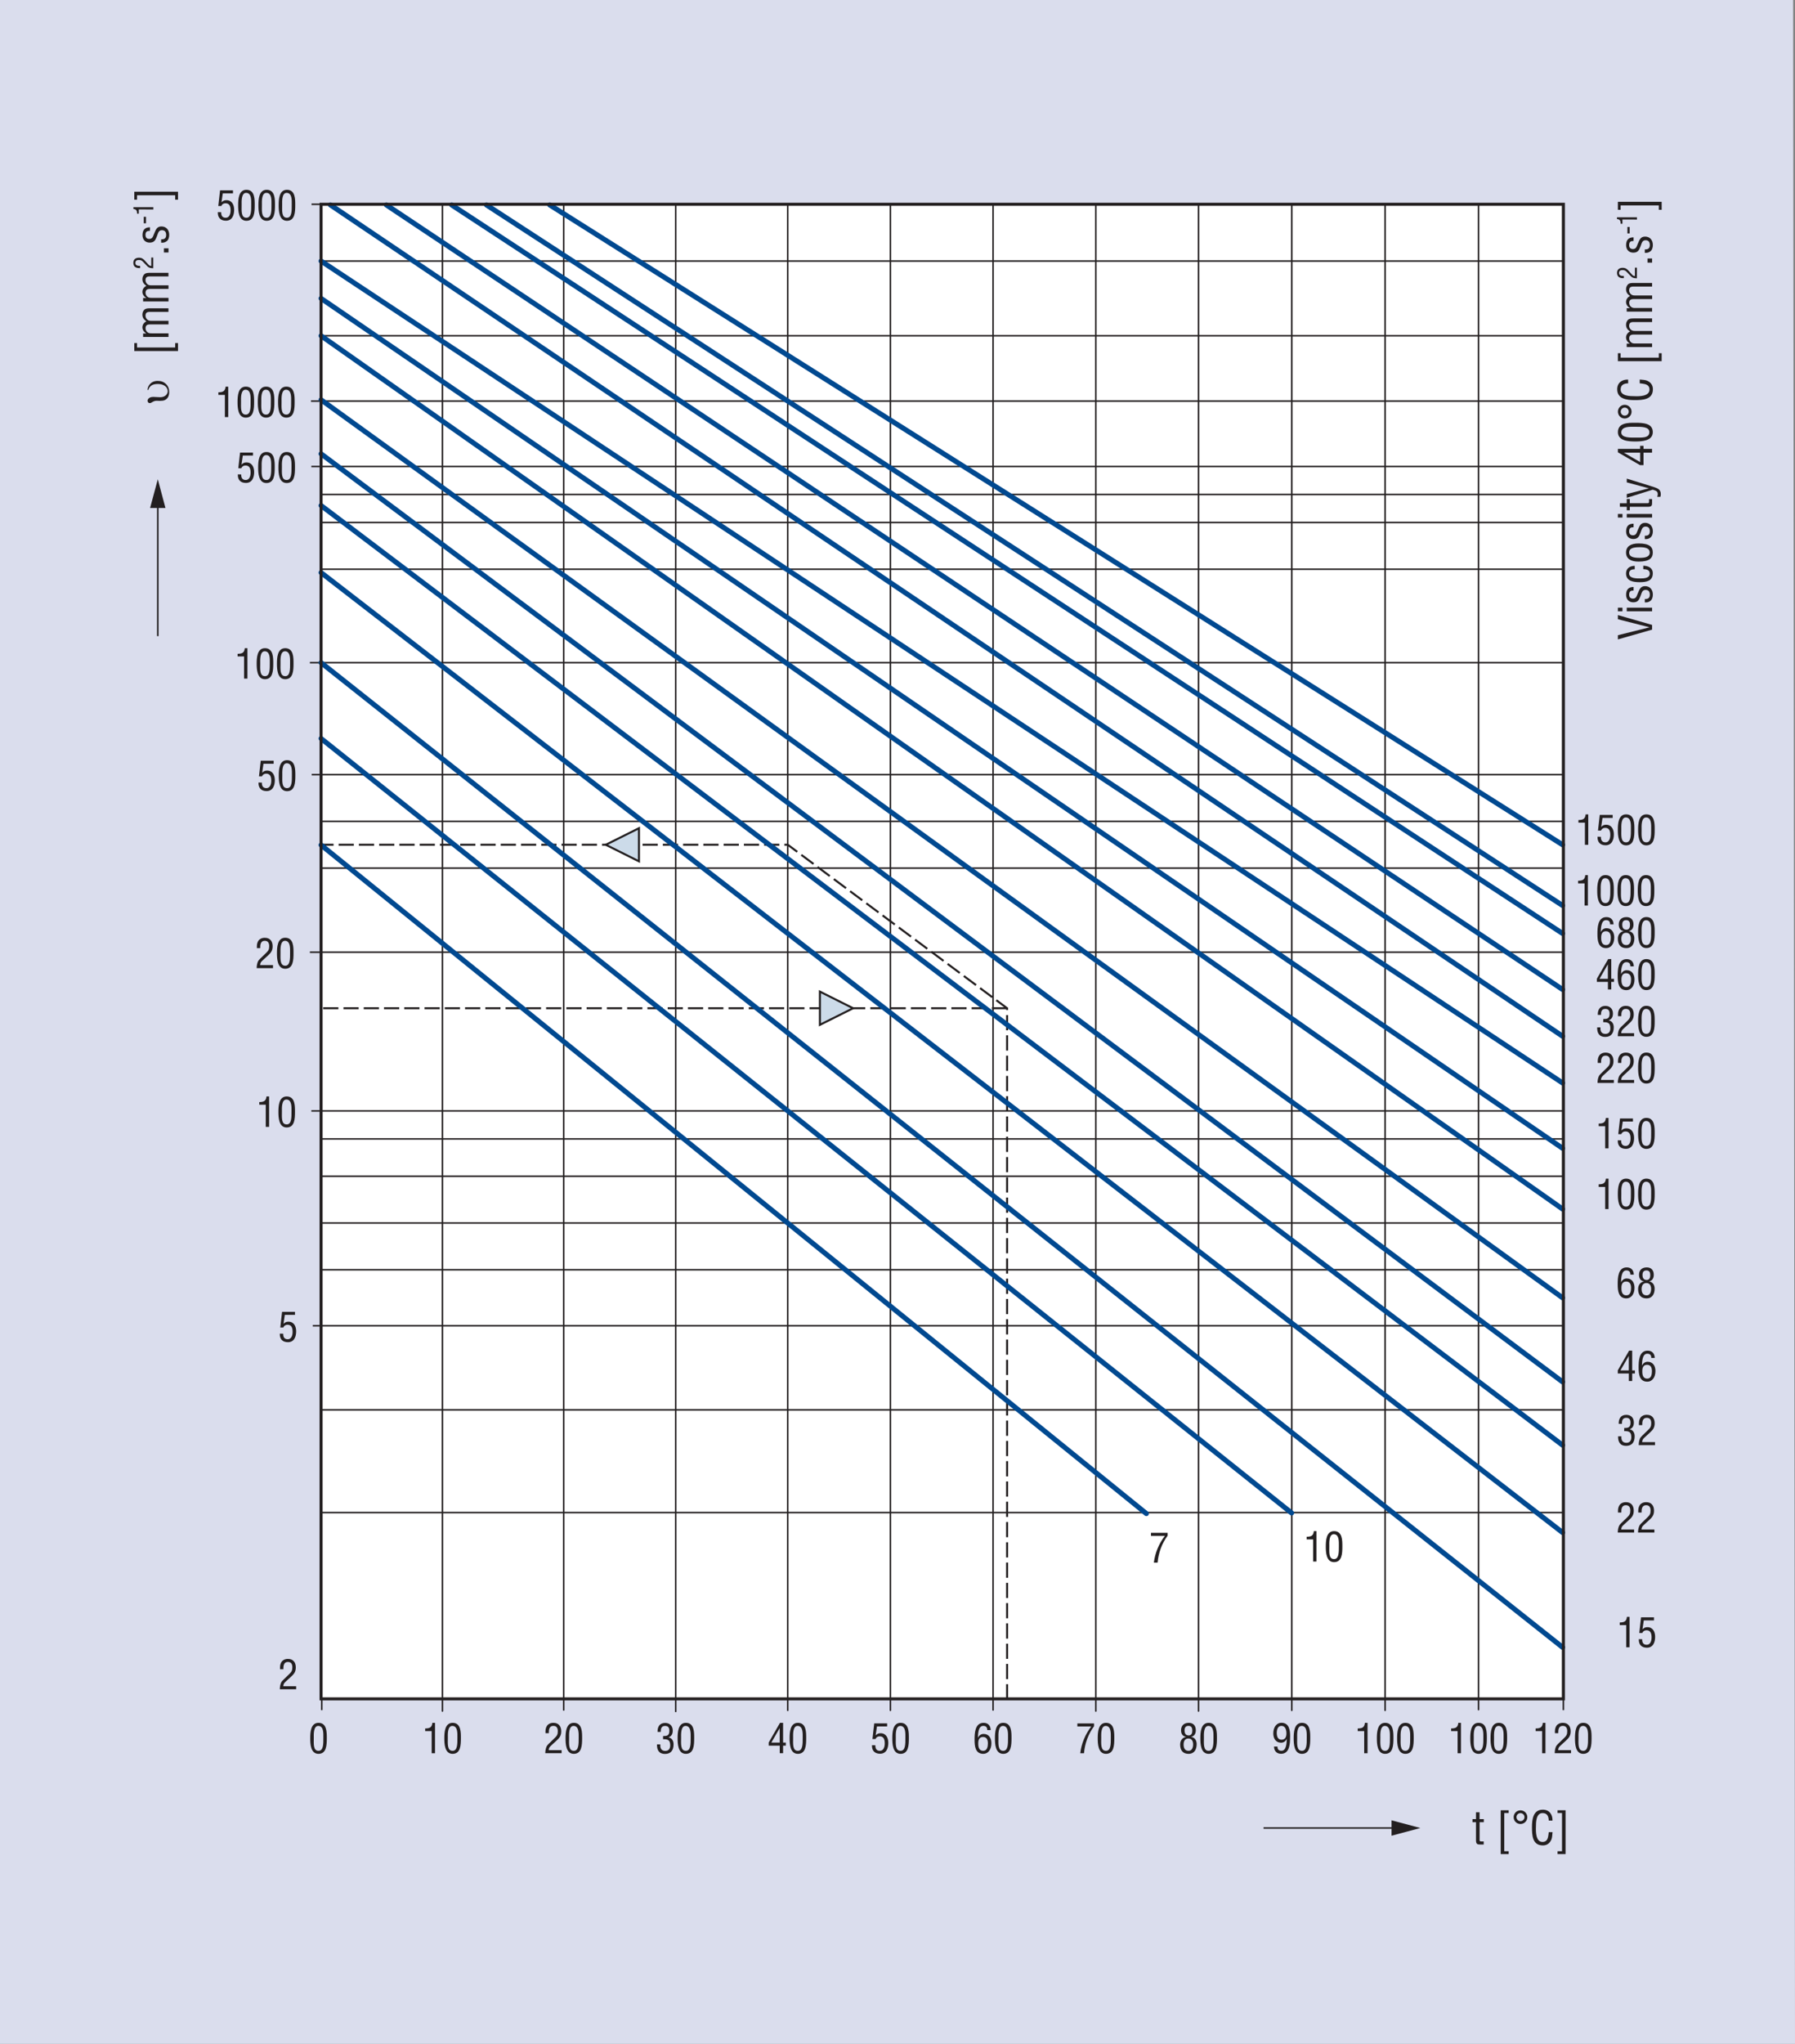 <?xml version="1.0" encoding="UTF-8"?>
<svg xmlns="http://www.w3.org/2000/svg" id="Layer_1" viewBox="0 0 354.33 403.2">
  <rect x="0" y="0" width="354.33" height="403.2" fill="#808080" stroke="none"/>
  <defs>
    <style>.cls-1,.cls-2,.cls-3,.cls-4,.cls-5{stroke:#231f20;stroke-miterlimit:2.61;}.cls-1,.cls-2,.cls-3,.cls-4,.cls-5,.cls-6{fill:none;}.cls-1,.cls-3{stroke-width:.3px;}.cls-1,.cls-6{stroke-linecap:round;}.cls-2{stroke-dasharray:3 1;}.cls-2,.cls-4{stroke-width:.4px;}.cls-7{fill:#231f20;}.cls-8{fill:#dadded;}.cls-9{fill:#fff;}.cls-10{fill:#ccdbe9;}.cls-5{stroke-width:.6px;}.cls-6{stroke:#004990;stroke-linejoin:round;}</style>
  </defs>
  <polyline class="cls-8" points="0 0 0 403.2 354.33 403.2 353.97 0"></polyline>
  <rect class="cls-9" x="63.38" y="40.3" width="245.23" height="294.84"></rect>
  <line class="cls-1" x1="87.34" y1="40.43" x2="87.34" y2="337.55"></line>
  <line class="cls-1" x1="111.28" y1="40.43" x2="111.28" y2="337.34"></line>
  <line class="cls-1" x1="133.39" y1="40.43" x2="133.39" y2="337.63"></line>
  <line class="cls-1" x1="175.77" y1="40.43" x2="175.77" y2="337.41"></line>
  <line class="cls-1" x1="196.03" y1="40.43" x2="196.03" y2="337.34"></line>
  <line class="cls-1" x1="216.32" y1="40.43" x2="216.32" y2="337.55"></line>
  <line class="cls-1" x1="236.59" y1="40.43" x2="236.59" y2="337.55"></line>
  <line class="cls-1" x1="255" y1="40.43" x2="255" y2="337.41"></line>
  <line class="cls-1" x1="273.42" y1="40.43" x2="273.42" y2="337.41"></line>
  <line class="cls-1" x1="291.86" y1="40.43" x2="291.86" y2="337.27"></line>
  <line class="cls-3" x1="63.38" y1="298.39" x2="308.45" y2="298.39"></line>
  <line class="cls-3" x1="63.38" y1="278.13" x2="308.45" y2="278.13"></line>
  <line class="cls-3" x1="61.74" y1="261.54" x2="308.47" y2="261.54"></line>
  <line class="cls-3" x1="63.38" y1="250.49" x2="308.45" y2="250.49"></line>
  <line class="cls-3" x1="63.38" y1="241.27" x2="308.45" y2="241.27"></line>
  <line class="cls-3" x1="63.38" y1="232.05" x2="308.45" y2="232.05"></line>
  <line class="cls-3" x1="61.46" y1="219.16" x2="308.47" y2="219.16"></line>
  <line class="cls-3" x1="61.17" y1="187.85" x2="308.47" y2="187.85"></line>
  <line class="cls-3" x1="63.38" y1="171.26" x2="308.45" y2="171.26"></line>
  <line class="cls-3" x1="63.38" y1="162.04" x2="308.45" y2="162.04"></line>
  <line class="cls-3" x1="61.53" y1="152.82" x2="308.47" y2="152.82"></line>
  <line class="cls-3" x1="61.17" y1="130.73" x2="308.47" y2="130.73"></line>
  <line class="cls-3" x1="63.38" y1="112.29" x2="308.45" y2="112.29"></line>
  <line class="cls-3" x1="63.38" y1="103.07" x2="308.45" y2="103.07"></line>
  <line class="cls-3" x1="63.38" y1="97.55" x2="308.45" y2="97.55"></line>
  <line class="cls-3" x1="61.46" y1="92.03" x2="308.47" y2="92.03"></line>
  <line class="cls-3" x1="61.39" y1="79.13" x2="308.47" y2="79.13"></line>
  <line class="cls-3" x1="63.38" y1="66.24" x2="308.45" y2="66.24"></line>
  <line class="cls-3" x1="63.38" y1="51.5" x2="308.45" y2="51.5"></line>
  <line class="cls-3" x1="63.38" y1="224.68" x2="308.45" y2="224.68"></line>
  <line class="cls-3" x1="63.73" y1="40.3" x2="61.5" y2="40.3"></line>
  <line class="cls-3" x1="308.61" y1="335.14" x2="308.61" y2="337.37"></line>
  <line class="cls-3" x1="63.52" y1="335.14" x2="63.52" y2="337.37"></line>
  <path class="cls-7" d="M61.24,342.92c0-1.12.07-3.05,1.63-3.05,1.68,0,1.64,1.9,1.64,3.05,0,1.36-.07,3.07-1.64,3.07s-1.63-2.01-1.63-3.07M62.88,345.39c.99,0,.95-1.42.95-2.57,0-.85.09-2.27-.95-2.34-1.06-.06-.94,1.79-.94,2.34,0,1.15-.16,2.57.94,2.57"></path>
  <path class="cls-7" d="M85.21,341.5h-1.28v-.52c.85-.01,1.33-.17,1.42-1.11h.52v6h-.66"></path>
  <path class="cls-7" d="M87.71,342.92c0-1.12.07-3.05,1.63-3.05,1.68,0,1.64,1.9,1.64,3.05,0,1.36-.07,3.07-1.64,3.07s-1.63-2.01-1.63-3.07M89.34,345.39c.99,0,.95-1.42.95-2.57,0-.85.09-2.27-.95-2.34-1.06-.06-.94,1.79-.94,2.34,0,1.15-.16,2.57.94,2.57"></path>
  <path class="cls-7" d="M108.75,344.39c-.29.26-.42.5-.43.87h2.54v.6h-3.22c0-.43.07-.87.24-1.29.09-.21.3-.43.47-.6l1.14-1.1c.46-.45.62-.69.62-1.34,0-.61-.21-1.06-.89-1.06-.82,0-.9.81-.88,1.44h-.66v-.37c0-.44.11-.86.38-1.2.18-.19.52-.47,1.19-.47,1.02,0,1.54.68,1.54,1.67,0,.88-.35,1.31-.97,1.87"></path>
  <path class="cls-7" d="M111.64,342.92c0-1.12.07-3.05,1.63-3.05,1.68,0,1.64,1.9,1.64,3.05,0,1.36-.07,3.07-1.64,3.07s-1.63-2.01-1.63-3.07M113.28,345.39c.99,0,.95-1.42.95-2.57,0-.85.09-2.27-.95-2.34-1.06-.06-.94,1.79-.94,2.34,0,1.15-.16,2.57.94,2.57"></path>
  <path class="cls-7" d="M130.89,342.48c.53-.03,1.24.08,1.24-1.02,0-.58-.18-.98-.84-.98-.75,0-.86.56-.86,1.18h-.63c-.03-1.01.42-1.77,1.5-1.77.9,0,1.5.58,1.5,1.49,0,.65-.2,1.12-.84,1.35.7.16,1,.71,1,1.39,0,1.12-.5,1.89-1.69,1.89s-1.61-.79-1.58-1.88h.66c-.06.64.13,1.28.98,1.28.66,0,.97-.46.97-1.07,0-1.05-.4-1.25-1.41-1.24"></path>
  <path class="cls-7" d="M133.76,342.92c0-1.12.07-3.05,1.63-3.05,1.68,0,1.64,1.9,1.64,3.05,0,1.36-.07,3.07-1.64,3.07s-1.63-2.01-1.63-3.07M135.39,345.39c.99,0,.95-1.42.95-2.57,0-.85.09-2.27-.95-2.34-1.06-.06-.94,1.79-.94,2.34,0,1.15-.16,2.57.94,2.57"></path>
  <path class="cls-7" d="M153.97,339.87h.61v3.9h.54v.6h-.54v1.49h-.66v-1.49h-2.18v-.62M152.26,343.77h1.65v-2.86l-1.65,2.86Z"></path>
  <path class="cls-7" d="M155.87,342.92c0-1.12.07-3.05,1.63-3.05,1.68,0,1.64,1.9,1.64,3.05,0,1.36-.07,3.07-1.64,3.07s-1.63-2.01-1.63-3.07M157.5,345.39c.99,0,.95-1.42.95-2.57,0-.85.09-2.27-.95-2.34-1.06-.06-.94,1.79-.94,2.34,0,1.15-.16,2.57.94,2.57"></path>
  <path class="cls-7" d="M172.8,344.3c-.03.64.21,1.09.89,1.09s.96-.7.96-1.45c0-.69-.15-1.41-1-1.41-.4,0-.68.18-.84.54h-.59l.35-3.09h2.55v.6h-2.01l-.26,1.77c.28-.29.55-.43.97-.43,1.1,0,1.53.93,1.53,1.9,0,1.06-.39,2.15-1.63,2.15-1.06,0-1.64-.63-1.59-1.69"></path>
  <path class="cls-7" d="M176.14,342.92c0-1.12.07-3.05,1.63-3.05,1.68,0,1.64,1.9,1.64,3.05,0,1.36-.07,3.07-1.64,3.07s-1.63-2.01-1.63-3.07M177.77,345.39c.99,0,.95-1.42.95-2.57,0-.85.09-2.27-.95-2.34-1.06-.06-.94,1.79-.94,2.34,0,1.15-.16,2.57.94,2.57"></path>
  <path class="cls-7" d="M192.38,343.2c0-1.25.05-3.33,1.78-3.33.89,0,1.38.57,1.4,1.43h-.68c0-.54-.23-.83-.8-.83-1.01,0-1.01,1.69-1.04,2.33h.02c.23-.51.67-.74,1.1-.74,1.07,0,1.54.86,1.54,1.83,0,1.28-.68,2.1-1.59,2.1-1.61,0-1.73-1.55-1.73-2.78M194.04,342.66c-.78,0-.93.66-.93,1.21-.04,1.14.38,1.52.98,1.52.78,0,.92-.85.92-1.46,0-.66-.2-1.27-.97-1.27"></path>
  <path class="cls-7" d="M196.4,342.92c0-1.12.07-3.05,1.63-3.05,1.68,0,1.64,1.9,1.64,3.05,0,1.36-.07,3.07-1.64,3.07s-1.63-2.01-1.63-3.07M198.03,345.39c.99,0,.95-1.42.95-2.57,0-.85.09-2.27-.95-2.34-1.06-.06-.94,1.79-.94,2.34,0,1.15-.16,2.57.94,2.57"></path>
  <path class="cls-7" d="M212.67,339.99h3.29v.55c-1.14,1.55-1.82,3.41-1.98,5.33h-.74c.23-1.91.99-3.73,2.17-5.28h-2.74"></path>
  <path class="cls-7" d="M216.69,342.92c0-1.12.07-3.05,1.63-3.05,1.68,0,1.64,1.9,1.64,3.05,0,1.36-.07,3.07-1.64,3.07s-1.63-2.01-1.63-3.07M218.32,345.39c.99,0,.95-1.42.95-2.57,0-.85.09-2.27-.95-2.34-1.06-.06-.94,1.79-.94,2.34,0,1.15-.16,2.57.94,2.57"></path>
  <path class="cls-7" d="M234.09,342.62c-.71-.12-.95-.64-.95-1.32s.39-1.43,1.52-1.43c.84,0,1.39.5,1.39,1.47,0,.61-.26,1.16-.9,1.28v.02c.75.13,1.07.77,1.07,1.42,0,1.03-.44,1.93-1.6,1.93-1.1,0-1.66-.68-1.66-1.84,0-.97.64-1.42,1.14-1.51M234.63,345.39c.55,0,.89-.46.89-1.27,0-.62-.25-1.16-.94-1.16s-.94.56-.94,1.17c0,.66.21,1.26.99,1.26M234.62,342.36c.58,0,.74-.44.74-.96s-.16-.93-.75-.93-.78.37-.78.9c0,.59.23.98.79.98"></path>
  <path class="cls-7" d="M236.95,342.92c0-1.12.07-3.05,1.63-3.05,1.68,0,1.64,1.9,1.64,3.05,0,1.36-.07,3.07-1.64,3.07s-1.63-2.01-1.63-3.07M238.59,345.39c.99,0,.95-1.42.95-2.57,0-.85.09-2.27-.95-2.34-1.06-.06-.94,1.79-.94,2.34,0,1.15-.16,2.57.94,2.57"></path>
  <path class="cls-7" d="M254.66,342.65c0,1.25-.05,3.33-1.77,3.33-.89,0-1.38-.57-1.4-1.43h.68c0,.54.23.83.8.83,1.01,0,1.01-1.69,1.04-2.33h-.02c-.23.51-.67.74-1.1.74-1.07,0-1.54-.86-1.54-1.83,0-1.28.68-2.1,1.59-2.1,1.61,0,1.73,1.55,1.73,2.78M252.96,340.47c-.75,0-.93.77-.93,1.38s.16,1.35.94,1.35.97-.62.97-1.25-.18-1.48-.98-1.48"></path>
  <path class="cls-7" d="M255.37,342.92c0-1.12.07-3.05,1.63-3.05,1.68,0,1.64,1.9,1.64,3.05,0,1.36-.07,3.07-1.64,3.07s-1.63-2.01-1.63-3.07M257,345.39c.99,0,.95-1.42.95-2.57,0-.85.09-2.27-.95-2.34-1.06-.06-.94,1.79-.94,2.34,0,1.15-.16,2.57.94,2.57"></path>
  <path class="cls-7" d="M269.29,341.5h-1.28v-.52c.86-.01,1.33-.17,1.42-1.11h.52v6h-.66"></path>
  <path class="cls-7" d="M271.79,342.92c0-1.12.07-3.05,1.63-3.05,1.68,0,1.64,1.9,1.64,3.05,0,1.36-.07,3.07-1.64,3.07s-1.63-2.01-1.63-3.07M273.42,345.39c.99,0,.95-1.42.95-2.57,0-.85.09-2.27-.95-2.34-1.06-.06-.94,1.79-.94,2.34,0,1.15-.16,2.57.94,2.57"></path>
  <path class="cls-7" d="M275.79,342.92c0-1.12.07-3.05,1.63-3.05,1.68,0,1.64,1.9,1.64,3.05,0,1.36-.07,3.07-1.64,3.07s-1.63-2.01-1.63-3.07M277.42,345.39c.99,0,.95-1.42.95-2.57,0-.85.09-2.27-.95-2.34-1.06-.06-.94,1.79-.94,2.34,0,1.15-.16,2.57.94,2.57"></path>
  <path class="cls-7" d="M287.73,341.5h-1.28v-.52c.86-.01,1.33-.17,1.42-1.11h.52v6h-.66"></path>
  <path class="cls-7" d="M290.23,342.92c0-1.12.07-3.05,1.63-3.05,1.68,0,1.64,1.9,1.64,3.05,0,1.36-.07,3.07-1.64,3.07s-1.63-2.01-1.63-3.07M291.86,345.39c.99,0,.95-1.42.95-2.57,0-.85.09-2.27-.95-2.34-1.06-.06-.94,1.79-.94,2.34,0,1.15-.16,2.57.94,2.57"></path>
  <path class="cls-7" d="M294.23,342.92c0-1.12.07-3.05,1.63-3.05,1.68,0,1.64,1.9,1.64,3.05,0,1.36-.07,3.07-1.64,3.07s-1.63-2.01-1.63-3.07M295.86,345.39c.99,0,.95-1.42.95-2.57,0-.85.09-2.27-.95-2.34-1.06-.06-.94,1.79-.94,2.34,0,1.15-.16,2.57.94,2.57"></path>
  <path class="cls-7" d="M304.41,341.5h-1.28v-.52c.86-.01,1.33-.17,1.42-1.11h.52v6h-.66"></path>
  <path class="cls-7" d="M308.01,344.39c-.29.26-.42.5-.43.87h2.54v.6h-3.22c0-.43.06-.87.24-1.29.09-.21.3-.43.47-.6l1.14-1.1c.46-.45.62-.69.62-1.34,0-.61-.21-1.06-.89-1.06-.83,0-.9.81-.88,1.44h-.66v-.37c0-.44.11-.86.38-1.2.18-.19.52-.47,1.19-.47,1.02,0,1.54.68,1.54,1.67,0,.88-.35,1.31-.97,1.87"></path>
  <path class="cls-7" d="M310.9,342.92c0-1.12.07-3.05,1.63-3.05,1.68,0,1.64,1.9,1.64,3.05,0,1.36-.07,3.07-1.64,3.07s-1.63-2.01-1.63-3.07M312.53,345.39c.99,0,.95-1.42.95-2.57,0-.85.09-2.27-.95-2.34-1.06-.06-.94,1.79-.94,2.34,0,1.15-.16,2.57.94,2.57"></path>
  <path class="cls-7" d="M55.91,263.11c-.03.64.21,1.09.89,1.09s.96-.7.96-1.45c0-.69-.15-1.41-1-1.41-.4,0-.68.18-.84.54h-.59l.35-3.09h2.55v.6h-2.01l-.26,1.77c.28-.29.55-.43.97-.43,1.1,0,1.53.93,1.53,1.9,0,1.06-.39,2.15-1.63,2.15-1.06,0-1.64-.63-1.59-1.69"></path>
  <path class="cls-7" d="M56.35,331.78c-.29.26-.42.5-.43.87h2.54v.6h-3.22c0-.43.07-.87.24-1.29.09-.21.3-.43.47-.6l1.14-1.1c.46-.45.62-.69.62-1.34,0-.61-.21-1.06-.89-1.06-.82,0-.9.81-.88,1.44h-.66v-.37c0-.44.11-.86.38-1.2.18-.19.52-.47,1.19-.47,1.02,0,1.54.68,1.54,1.67,0,.88-.35,1.31-.97,1.87"></path>
  <path class="cls-7" d="M52.46,217.93h-1.28v-.52c.86-.01,1.33-.17,1.42-1.11h.52v6h-.66"></path>
  <path class="cls-7" d="M54.96,219.35c0-1.12.07-3.05,1.63-3.05,1.68,0,1.64,1.9,1.64,3.05,0,1.36-.07,3.07-1.64,3.07s-1.63-2.01-1.63-3.07M56.59,221.82c.99,0,.95-1.42.95-2.57,0-.85.09-2.27-.95-2.34-1.06-.06-.94,1.79-.94,2.34,0,1.15-.16,2.57.94,2.57"></path>
  <path class="cls-7" d="M51.78,189.52c-.29.26-.42.5-.43.87h2.54v.6h-3.22c0-.43.07-.87.24-1.29.09-.21.3-.43.47-.6l1.14-1.1c.46-.45.62-.69.62-1.34,0-.61-.21-1.06-.89-1.06-.82,0-.9.81-.88,1.44h-.66v-.37c0-.44.11-.86.38-1.2.18-.19.52-.47,1.19-.47,1.02,0,1.54.68,1.54,1.67,0,.88-.35,1.31-.97,1.87"></path>
  <path class="cls-7" d="M54.67,188.04c0-1.12.07-3.05,1.63-3.05,1.68,0,1.64,1.9,1.64,3.05,0,1.36-.07,3.07-1.64,3.07s-1.63-2.01-1.63-3.07M56.31,190.51c.99,0,.95-1.42.95-2.57,0-.85.09-2.27-.95-2.34-1.06-.06-.94,1.79-.94,2.34,0,1.15-.16,2.57.94,2.57"></path>
  <path class="cls-7" d="M51.7,154.39c-.03.64.21,1.09.89,1.09s.96-.7.96-1.45c0-.69-.15-1.41-1-1.41-.4,0-.68.18-.84.54h-.59l.35-3.09h2.55v.6h-2.01l-.26,1.77c.28-.29.55-.43.97-.43,1.1,0,1.53.93,1.53,1.9,0,1.06-.39,2.15-1.63,2.15-1.06,0-1.64-.63-1.59-1.69"></path>
  <path class="cls-7" d="M55.03,153.01c0-1.12.07-3.05,1.63-3.05,1.68,0,1.64,1.9,1.64,3.05,0,1.36-.07,3.07-1.64,3.07s-1.63-2.01-1.63-3.07M56.67,155.48c.99,0,.95-1.42.95-2.57,0-.85.09-2.27-.95-2.34-1.06-.06-.94,1.79-.94,2.34,0,1.15-.16,2.57.94,2.57"></path>
  <path class="cls-7" d="M48.18,129.5h-1.28v-.52c.86-.02,1.33-.17,1.42-1.11h.52v6h-.66"></path>
  <path class="cls-7" d="M50.67,130.92c0-1.12.07-3.05,1.63-3.05,1.68,0,1.64,1.9,1.64,3.05,0,1.36-.07,3.07-1.64,3.07s-1.63-2.01-1.63-3.07M52.31,133.39c.99,0,.95-1.42.95-2.57,0-.85.09-2.27-.95-2.34-1.06-.06-.94,1.79-.94,2.34,0,1.15-.16,2.57.94,2.57"></path>
  <path class="cls-7" d="M54.67,130.92c0-1.12.07-3.05,1.63-3.05,1.68,0,1.64,1.9,1.64,3.05,0,1.36-.07,3.07-1.64,3.07s-1.63-2.01-1.63-3.07M56.31,133.39c.99,0,.95-1.42.95-2.57,0-.85.09-2.27-.95-2.34-1.06-.06-.94,1.79-.94,2.34,0,1.15-.16,2.57.94,2.57"></path>
  <path class="cls-7" d="M47.62,93.6c-.03.64.21,1.09.89,1.09s.96-.7.96-1.45c0-.69-.15-1.41-1-1.41-.4,0-.68.18-.84.54h-.59l.35-3.09h2.55v.6h-2.01l-.26,1.77c.28-.29.55-.43.97-.43,1.1,0,1.53.93,1.53,1.9,0,1.06-.39,2.15-1.63,2.15-1.06,0-1.64-.63-1.59-1.69"></path>
  <path class="cls-7" d="M50.96,92.22c0-1.12.07-3.05,1.63-3.05,1.68,0,1.64,1.9,1.64,3.05,0,1.36-.07,3.07-1.64,3.07s-1.63-2.01-1.63-3.07M52.59,94.69c.99,0,.95-1.42.95-2.57,0-.85.09-2.27-.95-2.34-1.06-.06-.94,1.79-.94,2.34,0,1.15-.16,2.57.94,2.57"></path>
  <path class="cls-7" d="M54.96,92.22c0-1.12.07-3.05,1.63-3.05,1.68,0,1.64,1.9,1.64,3.05,0,1.36-.07,3.07-1.64,3.07s-1.63-2.01-1.63-3.07M56.59,94.69c.99,0,.95-1.42.95-2.57,0-.85.09-2.27-.95-2.34-1.06-.06-.94,1.79-.94,2.34,0,1.15-.16,2.57.94,2.57"></path>
  <path class="cls-7" d="M315.33,184.25c0-1.25.05-3.33,1.78-3.33.89,0,1.38.57,1.4,1.43h-.68c0-.54-.23-.83-.8-.83-1.01,0-1.01,1.69-1.04,2.33h.02c.23-.51.67-.74,1.1-.74,1.07,0,1.54.86,1.54,1.83,0,1.28-.68,2.1-1.59,2.1-1.61,0-1.73-1.55-1.73-2.78M317,183.71c-.78,0-.93.66-.93,1.21-.04,1.14.38,1.52.98,1.52.78,0,.92-.85.92-1.46,0-.66-.2-1.27-.97-1.27"></path>
  <path class="cls-7" d="M320.49,183.67c-.71-.12-.95-.64-.95-1.32s.39-1.43,1.52-1.43c.84,0,1.39.49,1.39,1.47,0,.61-.26,1.16-.9,1.28v.02c.75.13,1.07.77,1.07,1.42,0,1.03-.44,1.93-1.6,1.93-1.1,0-1.66-.68-1.66-1.84,0-.97.64-1.42,1.14-1.51M321.04,186.44c.55,0,.89-.46.89-1.27,0-.61-.25-1.16-.94-1.16s-.94.56-.94,1.17c0,.66.21,1.26.99,1.26M321.02,183.41c.58,0,.74-.44.74-.96s-.16-.93-.75-.93-.78.37-.78.9c0,.59.23.98.79.98"></path>
  <path class="cls-7" d="M323.36,183.96c0-1.12.07-3.05,1.63-3.05,1.68,0,1.64,1.9,1.64,3.05,0,1.36-.07,3.07-1.64,3.07s-1.63-2.01-1.63-3.07M324.99,186.44c.99,0,.95-1.42.95-2.57,0-.85.09-2.27-.95-2.34-1.06-.06-.94,1.79-.94,2.34,0,1.15-.16,2.57.94,2.57"></path>
  <path class="cls-7" d="M317.45,189.2h.61v3.9h.54v.6h-.54v1.49h-.66v-1.49h-2.18v-.62M315.74,193.1h1.65v-2.86l-1.65,2.86Z"></path>
  <path class="cls-7" d="M319.33,192.54c0-1.25.05-3.33,1.78-3.33.89,0,1.38.57,1.4,1.43h-.68c0-.54-.23-.83-.8-.83-1.01,0-1.01,1.69-1.04,2.33h.02c.23-.51.67-.74,1.1-.74,1.07,0,1.54.86,1.54,1.83,0,1.28-.68,2.1-1.59,2.1-1.61,0-1.73-1.55-1.73-2.78M321,191.99c-.78,0-.93.66-.93,1.21-.04,1.14.38,1.52.98,1.52.78,0,.92-.85.92-1.45,0-.65-.2-1.27-.97-1.27"></path>
  <path class="cls-7" d="M323.36,192.25c0-1.12.07-3.05,1.63-3.05,1.68,0,1.64,1.9,1.64,3.05,0,1.36-.07,3.07-1.64,3.07s-1.63-2.01-1.63-3.07M324.99,194.72c.99,0,.95-1.42.95-2.57,0-.85.09-2.27-.95-2.34-1.06-.06-.94,1.79-.94,2.34,0,1.15-.16,2.57.94,2.57"></path>
  <path class="cls-7" d="M316.49,201.03c.53-.03,1.24.08,1.24-1.02,0-.58-.18-.98-.84-.98-.75,0-.86.56-.86,1.18h-.63c-.03-1.01.42-1.77,1.5-1.77.9,0,1.49.58,1.49,1.49,0,.65-.2,1.12-.84,1.35.7.16,1,.71,1,1.39,0,1.12-.5,1.89-1.69,1.89s-1.61-.79-1.58-1.88h.65c-.06.64.13,1.28.98,1.28.66,0,.97-.46.97-1.07,0-1.05-.4-1.25-1.41-1.24"></path>
  <path class="cls-7" d="M320.46,202.95c-.29.26-.42.5-.43.87h2.54v.6h-3.22c0-.43.06-.87.24-1.29.09-.21.3-.43.47-.6l1.14-1.1c.46-.45.62-.69.62-1.34,0-.61-.21-1.06-.89-1.06-.83,0-.9.81-.88,1.44h-.66v-.37c0-.44.11-.86.38-1.2.18-.19.52-.47,1.19-.47,1.02,0,1.54.68,1.54,1.67,0,.88-.35,1.31-.97,1.87"></path>
  <path class="cls-7" d="M323.36,201.47c0-1.12.07-3.05,1.63-3.05,1.68,0,1.64,1.9,1.64,3.05,0,1.36-.07,3.07-1.64,3.07s-1.63-2.01-1.63-3.07M324.99,203.94c.99,0,.95-1.42.95-2.57,0-.85.09-2.27-.95-2.34-1.06-.06-.94,1.79-.94,2.34,0,1.15-.16,2.57.94,2.57"></path>
  <path class="cls-7" d="M316.46,212.17c-.29.26-.42.5-.43.87h2.54v.6h-3.22c0-.43.06-.87.24-1.29.09-.21.3-.43.47-.6l1.14-1.1c.46-.45.62-.69.62-1.34,0-.61-.21-1.06-.89-1.06-.83,0-.9.81-.88,1.44h-.66v-.37c0-.44.11-.86.38-1.2.18-.19.52-.47,1.19-.47,1.02,0,1.54.68,1.54,1.67,0,.88-.35,1.31-.97,1.87"></path>
  <path class="cls-7" d="M320.46,212.17c-.29.26-.42.5-.43.87h2.54v.6h-3.22c0-.43.06-.87.24-1.29.09-.21.3-.43.47-.6l1.14-1.1c.46-.45.62-.69.62-1.34,0-.61-.21-1.06-.89-1.06-.83,0-.9.81-.88,1.44h-.66v-.37c0-.44.11-.86.38-1.2.18-.19.52-.47,1.19-.47,1.02,0,1.54.68,1.54,1.67,0,.88-.35,1.31-.97,1.87"></path>
  <path class="cls-7" d="M323.36,210.69c0-1.12.07-3.05,1.63-3.05,1.68,0,1.64,1.9,1.64,3.05,0,1.36-.07,3.07-1.64,3.07s-1.63-2.01-1.63-3.07M324.99,213.16c.99,0,.95-1.42.95-2.57,0-.85.09-2.27-.95-2.34-1.06-.06-.94,1.79-.94,2.34,0,1.15-.16,2.57.94,2.57"></path>
  <path class="cls-7" d="M316.86,222.17h-1.28v-.52c.86-.01,1.33-.17,1.42-1.11h.52v6h-.66"></path>
  <path class="cls-7" d="M320.02,224.97c-.03.64.21,1.09.89,1.09s.96-.7.96-1.45c0-.69-.15-1.41-1-1.41-.4,0-.68.18-.84.54h-.59l.35-3.09h2.55v.6h-2.01l-.26,1.77c.28-.29.55-.43.97-.43,1.1,0,1.53.93,1.53,1.9,0,1.06-.39,2.15-1.63,2.15-1.06,0-1.64-.63-1.59-1.69"></path>
  <path class="cls-7" d="M323.36,223.58c0-1.12.07-3.05,1.63-3.05,1.68,0,1.64,1.9,1.64,3.05,0,1.36-.07,3.07-1.64,3.07s-1.63-2.01-1.63-3.07M324.99,226.05c.99,0,.95-1.42.95-2.57,0-.85.09-2.27-.95-2.34-1.06-.06-.94,1.79-.94,2.34,0,1.15-.16,2.57.94,2.57"></path>
  <path class="cls-7" d="M316.86,234.15h-1.28v-.52c.86-.01,1.33-.17,1.42-1.11h.52v6h-.66"></path>
  <path class="cls-7" d="M319.36,235.56c0-1.12.07-3.05,1.63-3.05,1.68,0,1.64,1.9,1.64,3.05,0,1.36-.07,3.07-1.64,3.07s-1.63-2.01-1.63-3.07M320.99,238.03c.99,0,.95-1.42.95-2.57,0-.85.09-2.27-.95-2.34-1.06-.06-.94,1.79-.94,2.34,0,1.15-.16,2.57.94,2.57"></path>
  <path class="cls-7" d="M323.36,235.56c0-1.12.07-3.05,1.63-3.05,1.68,0,1.64,1.9,1.64,3.05,0,1.36-.07,3.07-1.64,3.07s-1.63-2.01-1.63-3.07M324.99,238.03c.99,0,.95-1.42.95-2.57,0-.85.09-2.27-.95-2.34-1.06-.06-.94,1.79-.94,2.34,0,1.15-.16,2.57.94,2.57"></path>
  <path class="cls-7" d="M319.33,253.35c0-1.25.05-3.33,1.78-3.33.89,0,1.38.57,1.4,1.43h-.68c0-.54-.23-.83-.8-.83-1.01,0-1.01,1.69-1.04,2.33h.02c.23-.51.67-.74,1.1-.74,1.07,0,1.54.86,1.54,1.83,0,1.28-.68,2.1-1.59,2.1-1.61,0-1.73-1.55-1.73-2.78M321,252.81c-.78,0-.93.66-.93,1.21-.04,1.14.38,1.52.98,1.52.78,0,.92-.85.92-1.46,0-.66-.2-1.27-.97-1.27"></path>
  <path class="cls-7" d="M324.49,252.77c-.71-.12-.95-.64-.95-1.32s.39-1.43,1.52-1.43c.84,0,1.39.5,1.39,1.47,0,.61-.26,1.16-.9,1.28v.02c.75.13,1.07.77,1.07,1.42,0,1.03-.44,1.93-1.6,1.93-1.1,0-1.66-.68-1.66-1.84,0-.97.64-1.42,1.14-1.51M325.04,255.54c.55,0,.89-.46.89-1.27,0-.61-.25-1.16-.94-1.16s-.94.56-.94,1.17c0,.66.21,1.26.99,1.26M325.02,252.51c.58,0,.74-.44.74-.96s-.16-.93-.75-.93-.78.37-.78.9c0,.59.23.98.79.98"></path>
  <path class="cls-7" d="M321.58,266.45h.61v3.9h.54v.6h-.54v1.49h-.66v-1.49h-2.18v-.62M319.87,270.35h1.65v-2.86l-1.65,2.86Z"></path>
  <path class="cls-7" d="M323.46,269.78c0-1.25.05-3.33,1.78-3.33.89,0,1.38.57,1.4,1.43h-.68c0-.54-.23-.83-.8-.83-1.01,0-1.01,1.69-1.04,2.33h.02c.23-.51.67-.74,1.1-.74,1.07,0,1.54.86,1.54,1.83,0,1.28-.68,2.1-1.59,2.1-1.61,0-1.73-1.55-1.73-2.78M325.12,269.24c-.78,0-.93.66-.93,1.21-.04,1.14.38,1.52.98,1.52.78,0,.92-.85.92-1.46,0-.66-.2-1.27-.97-1.27"></path>
  <path class="cls-7" d="M320.62,281.7c.53-.03,1.24.08,1.24-1.02,0-.58-.18-.98-.84-.98-.75,0-.86.56-.86,1.18h-.63c-.03-1.01.41-1.77,1.5-1.77.9,0,1.49.58,1.49,1.49,0,.65-.2,1.12-.84,1.35.7.16,1,.71,1,1.39,0,1.12-.5,1.89-1.69,1.89s-1.61-.79-1.58-1.88h.66c-.06.64.13,1.28.98,1.28.66,0,.97-.46.97-1.07,0-1.05-.4-1.25-1.41-1.24"></path>
  <path class="cls-7" d="M324.59,283.62c-.29.26-.42.5-.43.87h2.54v.6h-3.22c0-.43.06-.87.24-1.29.09-.21.3-.43.47-.6l1.14-1.1c.46-.45.62-.69.62-1.34,0-.61-.21-1.06-.89-1.06-.83,0-.9.81-.88,1.44h-.66v-.37c0-.44.11-.86.38-1.2.18-.19.52-.47,1.19-.47,1.02,0,1.54.68,1.54,1.67,0,.88-.35,1.31-.97,1.87"></path>
  <path class="cls-7" d="M320.46,300.86c-.29.26-.42.5-.43.87h2.54v.6h-3.22c0-.43.06-.87.24-1.29.09-.21.3-.43.47-.6l1.14-1.1c.46-.45.62-.69.62-1.34,0-.61-.21-1.06-.89-1.06-.83,0-.9.81-.88,1.44h-.66v-.37c0-.44.11-.86.38-1.2.18-.19.52-.47,1.19-.47,1.02,0,1.54.68,1.54,1.67,0,.88-.35,1.31-.97,1.87"></path>
  <path class="cls-7" d="M324.46,300.86c-.29.26-.42.5-.43.87h2.54v.6h-3.22c0-.43.06-.87.24-1.29.09-.21.3-.43.47-.6l1.14-1.1c.46-.45.62-.69.62-1.34,0-.61-.21-1.06-.89-1.06-.83,0-.9.81-.88,1.44h-.66v-.37c0-.44.11-.86.38-1.2.18-.19.52-.47,1.19-.47,1.02,0,1.54.68,1.54,1.67,0,.88-.35,1.31-.97,1.87"></path>
  <path class="cls-7" d="M227.2,302.39h3.29v.55c-1.14,1.55-1.82,3.41-1.98,5.33h-.74c.23-1.91.99-3.73,2.17-5.28h-2.74"></path>
  <path class="cls-7" d="M259.21,303.68h-1.28v-.52c.86-.01,1.33-.17,1.42-1.11h.52v6h-.66"></path>
  <path class="cls-7" d="M261.71,305.1c0-1.12.07-3.05,1.63-3.05,1.68,0,1.64,1.9,1.64,3.05,0,1.36-.07,3.07-1.64,3.07s-1.63-2.01-1.63-3.07M263.34,307.57c.99,0,.95-1.42.95-2.57,0-.85.09-2.27-.95-2.34-1.06-.06-.94,1.79-.94,2.34,0,1.15-.16,2.57.94,2.57"></path>
  <path class="cls-7" d="M321.01,320.59h-1.28v-.52c.86-.01,1.33-.17,1.42-1.11h.52v6h-.66"></path>
  <path class="cls-7" d="M324.17,323.38c-.03.64.21,1.09.89,1.09s.96-.7.96-1.45c0-.69-.15-1.41-1-1.41-.4,0-.68.18-.84.54h-.59l.35-3.09h2.55v.6h-2.01l-.26,1.77c.28-.29.55-.43.97-.43,1.1,0,1.53.93,1.53,1.9,0,1.06-.39,2.15-1.63,2.15-1.06,0-1.64-.63-1.59-1.69"></path>
  <path class="cls-7" d="M43.67,41.87c-.03.64.21,1.09.89,1.09s.96-.7.96-1.45c0-.69-.15-1.41-1-1.41-.4,0-.68.18-.84.54h-.59l.35-3.09h2.55v.6h-2.01l-.26,1.77c.28-.29.55-.43.97-.43,1.1,0,1.53.93,1.53,1.9,0,1.06-.39,2.15-1.63,2.15-1.06,0-1.64-.63-1.59-1.69"></path>
  <path class="cls-7" d="M47.01,40.49c0-1.12.07-3.05,1.63-3.05,1.68,0,1.64,1.9,1.64,3.05,0,1.36-.07,3.07-1.64,3.07s-1.63-2.01-1.63-3.07M48.64,42.96c.99,0,.95-1.42.95-2.57,0-.85.09-2.27-.95-2.34-1.06-.06-.94,1.79-.94,2.34,0,1.15-.16,2.57.94,2.57"></path>
  <path class="cls-7" d="M51.01,40.49c0-1.12.07-3.05,1.63-3.05,1.68,0,1.64,1.9,1.64,3.05,0,1.36-.07,3.07-1.64,3.07s-1.63-2.01-1.63-3.07M52.64,42.96c.99,0,.95-1.42.95-2.57,0-.85.09-2.27-.95-2.34-1.06-.06-.94,1.79-.94,2.34,0,1.15-.16,2.57.94,2.57"></path>
  <path class="cls-7" d="M55.01,40.49c0-1.12.07-3.05,1.63-3.05,1.68,0,1.64,1.9,1.64,3.05,0,1.36-.07,3.07-1.64,3.07s-1.63-2.01-1.63-3.07M56.64,42.96c.99,0,.95-1.42.95-2.57,0-.85.09-2.27-.95-2.34-1.06-.06-.94,1.79-.94,2.34,0,1.15-.16,2.57.94,2.57"></path>
  <path class="cls-7" d="M44.39,77.91h-1.28v-.52c.86-.02,1.33-.17,1.42-1.11h.52v6h-.66"></path>
  <path class="cls-7" d="M46.89,79.32c0-1.12.07-3.05,1.63-3.05,1.68,0,1.64,1.9,1.64,3.05,0,1.36-.07,3.07-1.64,3.07s-1.63-2.01-1.63-3.07M48.52,81.79c.99,0,.95-1.42.95-2.57,0-.85.09-2.27-.95-2.34-1.06-.06-.94,1.79-.94,2.34,0,1.15-.16,2.57.94,2.57"></path>
  <path class="cls-7" d="M50.89,79.32c0-1.12.07-3.05,1.63-3.05,1.68,0,1.64,1.9,1.64,3.05,0,1.36-.07,3.07-1.64,3.07s-1.63-2.01-1.63-3.07M52.52,81.79c.99,0,.95-1.42.95-2.57,0-.85.09-2.27-.95-2.34-1.06-.06-.94,1.79-.94,2.34,0,1.15-.16,2.57.94,2.57"></path>
  <path class="cls-7" d="M54.89,79.32c0-1.12.07-3.05,1.63-3.05,1.68,0,1.64,1.9,1.64,3.05,0,1.36-.07,3.07-1.64,3.07s-1.63-2.01-1.63-3.07M56.52,81.79c.99,0,.95-1.42.95-2.57,0-.85.09-2.27-.95-2.34-1.06-.06-.94,1.79-.94,2.34,0,1.15-.16,2.57.94,2.57"></path>
  <path class="cls-7" d="M312.79,174.27h-1.28v-.52c.86-.02,1.33-.17,1.42-1.11h.52v6h-.66"></path>
  <path class="cls-7" d="M315.29,175.68c0-1.12.07-3.05,1.63-3.05,1.68,0,1.64,1.9,1.64,3.05,0,1.36-.07,3.07-1.64,3.07s-1.63-2.01-1.63-3.07M316.92,178.15c.99,0,.95-1.42.95-2.57,0-.85.09-2.27-.95-2.34-1.06-.06-.94,1.79-.94,2.34,0,1.15-.16,2.57.94,2.57"></path>
  <path class="cls-7" d="M319.29,175.68c0-1.12.07-3.05,1.63-3.05,1.68,0,1.64,1.9,1.64,3.05,0,1.36-.07,3.07-1.64,3.07s-1.63-2.01-1.63-3.07M320.92,178.15c.99,0,.95-1.42.95-2.57,0-.85.09-2.27-.95-2.34-1.06-.06-.94,1.79-.94,2.34,0,1.15-.16,2.57.94,2.57"></path>
  <path class="cls-7" d="M323.29,175.68c0-1.12.07-3.05,1.63-3.05,1.68,0,1.64,1.9,1.64,3.05,0,1.36-.07,3.07-1.64,3.07s-1.63-2.01-1.63-3.07M324.92,178.15c.99,0,.95-1.42.95-2.57,0-.85.09-2.27-.95-2.34-1.06-.06-.94,1.79-.94,2.34,0,1.15-.16,2.57.94,2.57"></path>
  <path class="cls-7" d="M312.86,162.29h-1.28v-.52c.86-.02,1.33-.17,1.42-1.11h.52v6h-.66"></path>
  <path class="cls-7" d="M316.02,165.08c-.03.64.21,1.09.89,1.09s.96-.7.96-1.45c0-.69-.15-1.41-1-1.41-.4,0-.68.18-.84.54h-.59l.35-3.09h2.55v.6h-2.01l-.26,1.77c.28-.29.55-.43.97-.43,1.1,0,1.53.93,1.53,1.9,0,1.06-.39,2.15-1.63,2.15-1.06,0-1.64-.63-1.59-1.69"></path>
  <path class="cls-7" d="M319.36,163.7c0-1.12.07-3.05,1.63-3.05,1.68,0,1.64,1.9,1.64,3.05,0,1.36-.07,3.07-1.64,3.07s-1.63-2.01-1.63-3.07M320.99,166.17c.99,0,.95-1.42.95-2.57,0-.85.09-2.27-.95-2.34-1.06-.06-.94,1.79-.94,2.34,0,1.15-.16,2.57.94,2.57"></path>
  <path class="cls-7" d="M323.36,163.7c0-1.12.07-3.05,1.63-3.05,1.68,0,1.64,1.9,1.64,3.05,0,1.36-.07,3.07-1.64,3.07s-1.63-2.01-1.63-3.07M324.99,166.17c.99,0,.95-1.42.95-2.57,0-.85.09-2.27-.95-2.34-1.06-.06-.94,1.79-.94,2.34,0,1.15-.16,2.57.94,2.57"></path>
  <path class="cls-2" d="M198.8,198.9H63.38M198.8,335.25v-136.35l-43.29-32.25H63.38"></path>
  <line class="cls-1" x1="155.5" y1="40.43" x2="155.5" y2="337.41"></line>
  <line class="cls-6" x1="308.45" y1="324.97" x2="63.38" y2="130.73"></line>
  <line class="cls-6" x1="63.38" y1="112.96" x2="308.45" y2="302.33"></line>
  <line class="cls-6" x1="63.38" y1="99.73" x2="308.45" y2="285.09"></line>
  <line class="cls-6" x1="63.38" y1="89.53" x2="308.45" y2="272.61"></line>
  <line class="cls-6" x1="63.38" y1="78.87" x2="308.45" y2="256.02"></line>
  <line class="cls-6" x1="63.38" y1="51.5" x2="308.45" y2="213.64"></line>
  <line class="cls-6" x1="308.45" y1="184.15" x2="89.16" y2="40.43"></line>
  <line class="cls-6" x1="76.27" y1="40.43" x2="308.45" y2="195.2"></line>
  <line class="cls-6" x1="65.23" y1="40.43" x2="308.45" y2="204.42"></line>
  <line class="cls-6" x1="308.45" y1="226.53" x2="63.38" y2="58.87"></line>
  <line class="cls-6" x1="63.38" y1="145.69" x2="254.96" y2="298.47"></line>
  <line class="cls-6" x1="63.38" y1="166.7" x2="226.29" y2="298.59"></line>
  <line class="cls-6" x1="96.03" y1="40.43" x2="308.45" y2="178.63"></line>
  <line class="cls-6" x1="308.45" y1="238.51" x2="63.38" y2="66.24"></line>
  <line class="cls-6" x1="108.52" y1="40.43" x2="308.45" y2="166.65"></line>
  <polyline class="cls-10" points="161.85 195.62 168.4 198.9 161.85 202.17"></polyline>
  <polygon class="cls-4" points="161.85 195.62 168.4 198.9 161.85 202.17 161.85 195.62"></polygon>
  <polyline class="cls-10" points="126.13 169.92 119.58 166.65 126.13 163.38"></polyline>
  <polygon class="cls-4" points="126.13 169.92 119.58 166.65 126.13 163.38 126.13 169.92"></polygon>
  <polyline class="cls-7" points="319.37 122.16 319.37 121.34 326.12 123.28 326.12 124.21 319.37 126.14 319.37 125.31 325.58 123.76 325.58 123.74"></polyline>
  <path class="cls-7" d="M320.27,120.59h-.9v-.71h.9v.71ZM326.12,120.59h-5v-.71h5v.71Z"></path>
  <path class="cls-7" d="M322.46,116.51c-.59-.03-.87.19-.87.79,0,.5.23.79.76.79.65,0,.73-.53.94-1.02.33-.72.5-1.44,1.44-1.44s1.55.67,1.54,1.69c0,.44-.14.98-.52,1.24-.4.3-.73.28-1.07.28v-.67c.61.03.99-.18.99-.85,0-.58-.23-.95-.85-.95-.71,0-.77.72-.99,1.23-.29.77-.55,1.22-1.42,1.22s-1.42-.6-1.42-1.47c0-.99.45-1.57,1.48-1.55"></path>
  <path class="cls-7" d="M323.84,114.11c.66,0,1.82-.04,1.82-.95,0-.77-.67-.85-1.28-.88v-.68c.96.03,1.88.39,1.88,1.5,0,1.53-1.28,1.75-2.58,1.75-1.23,0-2.7-.2-2.7-1.73,0-1.01.78-1.49,1.71-1.49v.67c-.55,0-1.11.15-1.11.83,0,1.03,1.54.98,2.25.98"></path>
  <path class="cls-7" d="M326.26,109c0,1.08-.65,1.79-2.81,1.79-1.51,0-2.47-.56-2.47-1.79s.96-1.79,2.47-1.79c2.17,0,2.81.69,2.81,1.79M321.59,109c0,.73.58,1.05,2.09,1.05,1.18,0,1.98-.23,1.98-1.05s-.8-1.05-1.98-1.05c-1.51,0-2.09.31-2.09,1.05"></path>
  <path class="cls-7" d="M322.46,104.02c-.59-.03-.87.19-.87.79,0,.5.23.79.76.79.65,0,.73-.53.94-1.02.33-.72.5-1.44,1.44-1.44s1.55.67,1.54,1.69c0,.44-.14.98-.52,1.24-.4.3-.73.28-1.07.28v-.67c.61.03.99-.18.99-.85,0-.58-.23-.95-.85-.95-.71,0-.77.72-.99,1.23-.29.77-.55,1.22-1.42,1.22s-1.42-.6-1.42-1.47c0-.99.45-1.57,1.48-1.55"></path>
  <path class="cls-7" d="M320.27,102.1h-.9v-.71h.9v.71ZM326.12,102.1h-5v-.71h5v.71Z"></path>
  <path class="cls-7" d="M321.12,99.28v-.84h.6v.83h3.41c.17,0,.39.06.39-.33v-.48h.6v.78c0,.42-.06.74-.82.74h-3.58v.69h-.6v-.69h-1.36v-.7"></path>
  <path class="cls-7" d="M321.12,98.21v-.74l4.34-1.13v-.02l-4.34-1.16v-.74l4.78,1.48c.3.09,1.03.32,1.28.46.47.26.66.62.66,1.14,0,.17-.03.34-.08.51h-.63c.07-.16.11-.36.11-.53,0-.67-.5-.68-.99-.88"></path>
  <path class="cls-7" d="M319.37,89.23v-.68h4.39v-.6h.67v.6h1.68v.75h-1.68v2.46h-.69M323.77,91.16v-1.86h-3.22l3.22,1.86Z"></path>
  <path class="cls-7" d="M322.8,87.09c-1.26,0-3.43-.08-3.43-1.84,0-1.89,2.14-1.85,3.43-1.85,1.53,0,3.46.08,3.46,1.85s-2.26,1.84-3.46,1.84M325.58,85.26c0-1.12-1.6-1.07-2.9-1.07-.96,0-2.56-.1-2.64,1.07-.07,1.19,2.02,1.06,2.64,1.06,1.29,0,2.9.18,2.9-1.06"></path>
  <path class="cls-7" d="M322.07,81.21c0,.75-.6,1.35-1.35,1.35-.74.01-1.35-.6-1.35-1.35s.61-1.35,1.35-1.35,1.35.61,1.35,1.35M319.93,81.21c0,.43.36.79.79.78.44,0,.79-.35.79-.79s-.35-.79-.79-.79-.79.36-.79.8"></path>
  <path class="cls-7" d="M321.4,75.62c-.8.02-1.49.28-1.49,1.22,0,1.3,1.85,1.32,2.74,1.32.92.04,2.96.05,2.96-1.32,0-.89-.73-1.08-1.47-1.17-.15-.02-.31-.03-.46-.05v-.75c.14.02.28.02.41.04.55.05.96.07,1.43.4.49.35.76.82.76,1.47,0,2.08-2.01,2.15-3.62,2.15-1.52,0-3.43-.22-3.43-2.14,0-1.28.95-1.95,2.16-1.91"></path>
  <polyline class="cls-7" points="328.01 71.25 319.37 71.25 319.37 69.68 319.91 69.68 319.91 70.55 327.45 70.55 327.45 69.68 328.01 69.68"></polyline>
  <path class="cls-7" d="M326.12,67.76v.71h-5.01v-.68h.64c-.42-.25-.77-.68-.77-1.21s.32-.96.79-1.19c-.51-.35-.79-.71-.79-1.34,0-.34.12-.66.35-.92.3-.32.85-.31,1.17-.31h3.62v.71h-3.66c-.56,0-.87.15-.87.77,0,.24.11.49.28.67.26.29.55.32.91.32h3.35v.71h-3.66c-.52,0-.87.17-.87.75,0,.26.1.51.28.7.26.29.55.31.91.31"></path>
  <path class="cls-7" d="M326.12,60.76v.71h-5.01v-.68h.64c-.42-.25-.77-.68-.77-1.21s.32-.96.79-1.19c-.51-.35-.79-.71-.79-1.34,0-.34.12-.66.35-.92.3-.32.85-.31,1.17-.31h3.62v.71h-3.66c-.56,0-.87.15-.87.77,0,.24.11.49.28.67.26.29.55.32.91.32h3.35v.71h-3.66c-.52,0-.87.17-.87.75,0,.26.1.51.28.7.26.29.55.31.91.31"></path>
  <path class="cls-7" d="M322.16,54.18c.17.19.32.27.57.28v-1.66h.39v2.11c-.28,0-.57-.04-.85-.16-.14-.06-.28-.19-.39-.31l-.72-.75c-.29-.3-.45-.41-.88-.41-.4,0-.69.14-.69.58,0,.54.53.59.95.58v.43h-.24c-.29,0-.56-.07-.79-.25-.13-.12-.31-.34-.31-.78,0-.67.45-1.01,1.1-1.01.58,0,.86.23,1.23.64"></path>
  <rect class="cls-7" x="325.22" y="50.99" width=".9" height=".82"></rect>
  <path class="cls-7" d="M322.46,47.55c-.59-.03-.87.19-.87.79,0,.5.23.79.76.79.65,0,.73-.53.94-1.02.33-.72.5-1.44,1.44-1.44s1.55.67,1.54,1.69c0,.44-.14.98-.52,1.24-.4.3-.73.28-1.07.28v-.68c.61.03.99-.18.99-.85,0-.58-.23-.96-.85-.96-.71,0-.77.72-.99,1.23-.29.77-.55,1.22-1.42,1.22s-1.42-.6-1.42-1.47c0-.99.45-1.57,1.48-1.55"></path>
  <rect class="cls-7" x="321.25" y="44.77" width=".44" height="1.28"></rect>
  <path class="cls-7" d="M320.26,43.3v.84h-.34c-.01-.56-.12-.87-.73-.93v-.34h3.94v.44"></path>
  <polyline class="cls-7" points="328.01 41.39 327.45 41.39 327.45 40.52 319.91 40.52 319.91 41.39 319.37 41.39 319.37 39.81 328.01 39.81"></polyline>
  <path class="cls-7" d="M292.06,358.87h.84v.6h-.83v3.41c0,.17-.06.39.33.39h.48v.6h-.78c-.42,0-.74-.06-.74-.82v-3.58h-.69v-.6h.69v-1.36h.7"></path>
  <polyline class="cls-7" points="296.24 365.76 296.24 357.12 297.81 357.12 297.81 357.66 296.94 357.66 296.94 365.2 297.81 365.2 297.81 365.76"></polyline>
  <path class="cls-7" d="M300.14,359.83c-.75,0-1.35-.6-1.35-1.35,0-.74.6-1.35,1.35-1.35s1.35.61,1.35,1.35-.61,1.35-1.35,1.35M300.13,357.68c-.43,0-.79.36-.78.79,0,.44.35.79.79.79s.79-.35.79-.79-.36-.79-.8-.79"></path>
  <path class="cls-7" d="M305.72,359.15c-.02-.8-.28-1.48-1.22-1.48-1.3,0-1.31,1.85-1.31,2.74-.03.92-.05,2.96,1.31,2.96.89,0,1.08-.73,1.17-1.47.02-.15.03-.31.05-.46h.75c-.02.14-.02.28-.04.42-.05.55-.07.96-.4,1.43-.35.49-.82.76-1.47.76-2.08,0-2.15-2.01-2.15-3.62,0-1.52.23-3.43,2.14-3.43,1.28,0,1.94.95,1.91,2.16"></path>
  <polyline class="cls-7" points="307.46 365.76 307.46 365.2 308.34 365.2 308.34 357.66 307.46 357.66 307.46 357.12 309.04 357.12 309.04 365.76"></polyline>
  <rect class="cls-5" x="63.38" y="40.3" width="245.23" height="294.84"></rect>
  <path class="cls-7" d="M29.27,76.93h-.15c0-.36.13-.7.38-1.04.39-.5.93-.75,1.63-.75s1.22.21,1.64.62c.42.41.63.93.63,1.57,0,.39-.07.72-.22.99-.15.27-.37.48-.66.61-.21.1-.51.15-.9.15l-.73-.02c-.25,0-.51.08-.77.23-.18.11-.31.18-.38.2-.06.02-.11.03-.18.03-.12,0-.22-.04-.3-.13s-.13-.19-.13-.32c0-.2.1-.38.3-.54.2-.16.49-.23.88-.23.15,0,.35.01.6.03.25.02.47.03.66.03.32,0,.6-.05.83-.16.23-.11.41-.25.53-.45.12-.19.18-.39.18-.59s-.07-.43-.2-.65c-.13-.22-.36-.41-.67-.55-.31-.14-.68-.21-1.11-.21-.53,0-.95.1-1.25.31-.3.21-.5.49-.6.86"></path>
  <polyline class="cls-7" points="35.14 69.25 26.51 69.25 26.51 67.68 27.05 67.68 27.05 68.55 34.58 68.55 34.58 67.68 35.14 67.68"></polyline>
  <path class="cls-7" d="M33.26,65.76v.71h-5.01v-.68h.64c-.42-.25-.78-.68-.78-1.21s.32-.96.79-1.19c-.51-.35-.79-.71-.79-1.34,0-.34.12-.66.35-.92.3-.32.86-.31,1.17-.31h3.62v.71h-3.66c-.56,0-.87.15-.87.77.01.24.11.49.28.67.26.29.55.32.91.32h3.35v.71h-3.66c-.52,0-.87.17-.87.75,0,.26.1.51.28.7.26.29.55.31.91.31"></path>
  <path class="cls-7" d="M33.26,58.76v.71h-5.01v-.68h.64c-.42-.25-.78-.68-.78-1.21s.32-.96.79-1.19c-.51-.35-.79-.71-.79-1.34,0-.34.12-.66.35-.92.3-.32.86-.31,1.17-.31h3.62v.71h-3.66c-.56,0-.87.15-.87.77.01.24.11.49.28.67.26.29.55.32.91.32h3.35v.71h-3.66c-.52,0-.87.17-.87.75,0,.26.1.51.28.7.26.29.55.31.91.31"></path>
  <path class="cls-7" d="M29.29,52.19c.17.19.33.27.57.28v-1.66h.39v2.11c-.28,0-.57-.04-.85-.16-.14-.06-.28-.19-.39-.31l-.72-.75c-.29-.3-.45-.41-.88-.41-.4,0-.69.14-.69.58,0,.54.53.59.94.58v.43h-.24c-.29,0-.56-.07-.79-.25-.13-.12-.31-.34-.31-.78,0-.67.45-1.01,1.1-1.01.58,0,.86.23,1.23.64"></path>
  <rect class="cls-7" x="32.36" y="48.99" width=".9" height=".82"></rect>
  <path class="cls-7" d="M29.59,45.55c-.59-.03-.87.19-.87.79,0,.5.23.79.76.79.65,0,.73-.53.94-1.02.32-.72.5-1.44,1.44-1.44s1.55.67,1.54,1.69c0,.44-.14.98-.52,1.24-.4.3-.73.28-1.07.28v-.67c.61.03.99-.18.99-.85,0-.58-.23-.95-.85-.95-.71,0-.77.72-.99,1.23-.29.77-.55,1.22-1.42,1.22s-1.41-.6-1.41-1.47c0-.99.45-1.57,1.48-1.55"></path>
  <rect class="cls-7" x="28.38" y="42.77" width=".44" height="1.28"></rect>
  <path class="cls-7" d="M27.4,41.31v.84h-.34c-.01-.56-.12-.87-.73-.93v-.34h3.94v.44"></path>
  <polyline class="cls-7" points="35.14 39.39 34.58 39.39 34.58 38.52 27.05 38.52 27.05 39.39 26.51 39.39 26.51 37.82 35.14 37.82"></polyline>
  <line class="cls-3" x1="277.76" y1="360.62" x2="249.42" y2="360.62"></line>
  <polyline class="cls-7" points="280.37 360.62 274.69 362.14 274.69 359.1"></polyline>
  <line class="cls-3" x1="31.15" y1="97.14" x2="31.15" y2="125.49"></line>
  <polyline class="cls-7" points="31.15 94.54 32.66 100.21 29.63 100.21"></polyline>
</svg>
